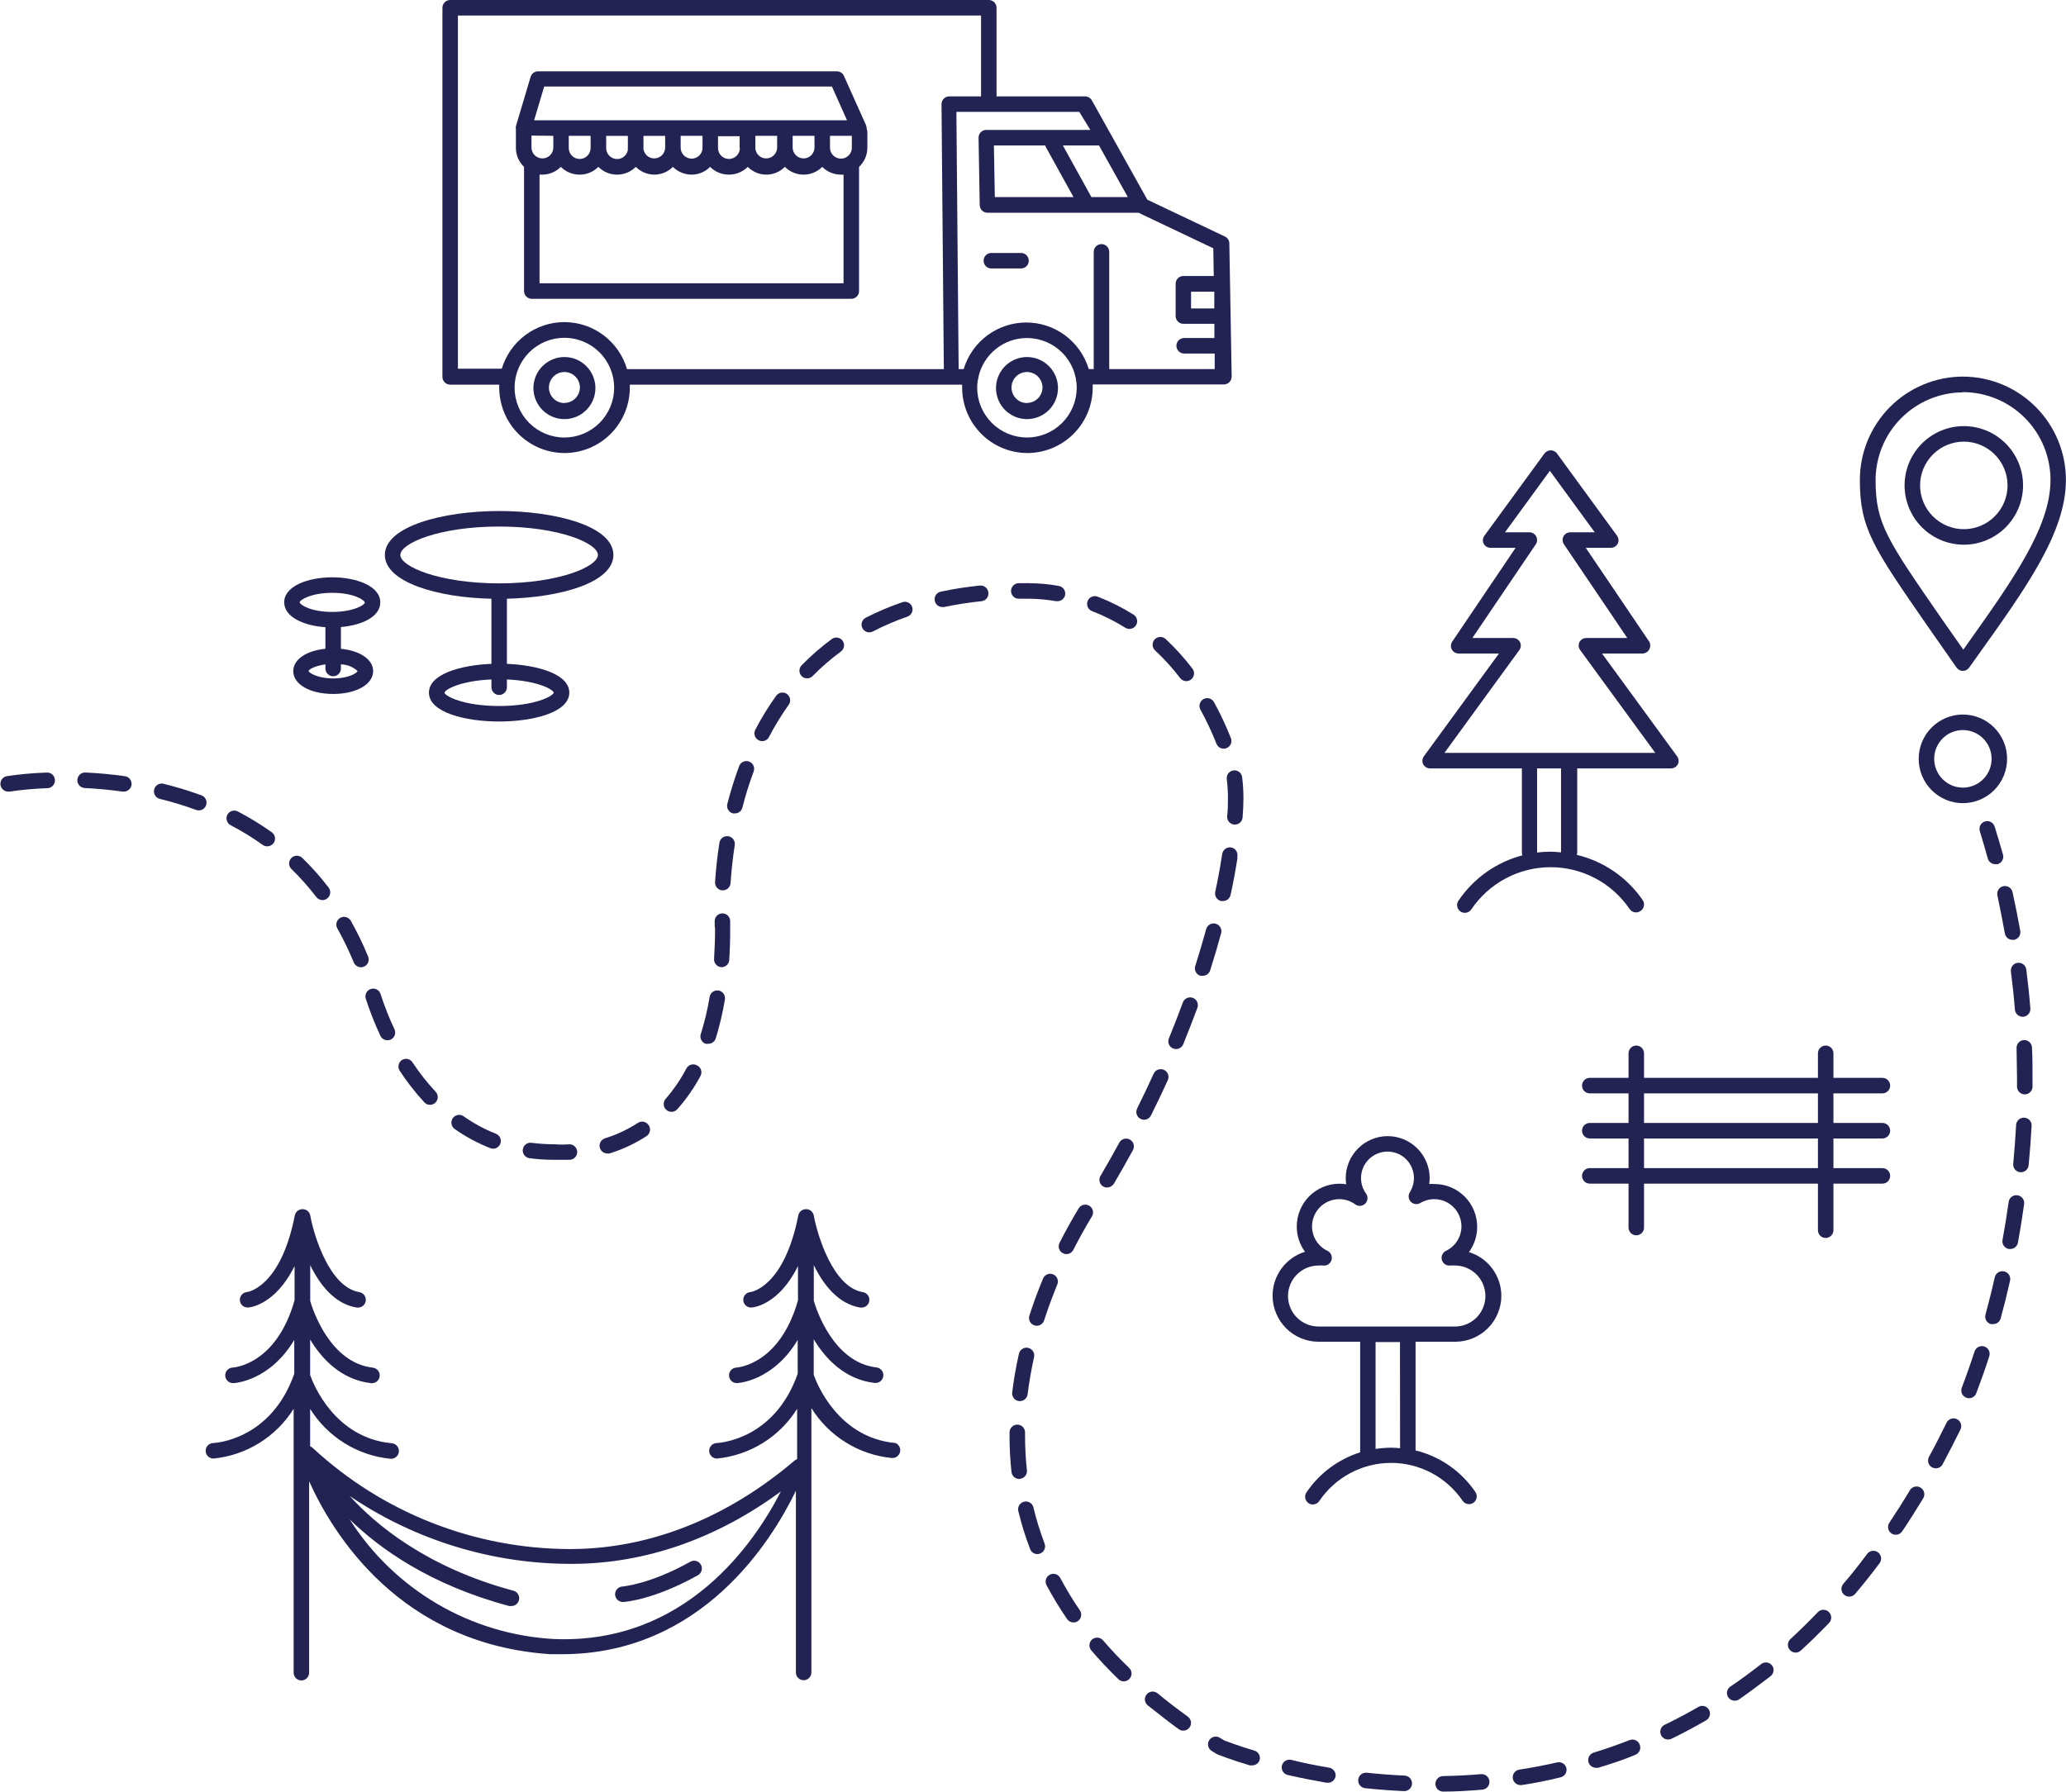 <svg width="362" height="314" viewBox="0 0 362 314" fill="none" xmlns="http://www.w3.org/2000/svg">
<path d="M257.388 219.445C258.327 218.158 258.832 216.605 258.828 215.011C258.828 213.023 258.039 211.116 256.636 209.71C255.233 208.305 253.33 207.515 251.346 207.515C251.038 207.495 250.73 207.495 250.422 207.515C250.477 207.173 250.504 206.828 250.504 206.481C250.5 204.531 249.725 202.661 248.348 201.282C246.971 199.902 245.105 199.126 243.157 199.122C241.208 199.122 239.338 199.897 237.958 201.277C236.578 202.657 235.801 204.528 235.798 206.481C235.797 206.841 235.825 207.2 235.879 207.556C235.489 207.49 235.094 207.459 234.698 207.461C232.714 207.461 230.81 208.251 229.407 209.656C228.004 211.062 227.216 212.968 227.216 214.956C227.212 216.55 227.716 218.104 228.655 219.391C227.011 219.897 225.573 220.918 224.552 222.304C223.53 223.69 222.979 225.367 222.979 227.09C222.983 229.228 223.832 231.278 225.342 232.79C226.851 234.302 228.897 235.153 231.032 235.157H238.323V254.541C234.487 255.752 231.171 258.226 228.913 261.56C228.813 261.708 228.743 261.875 228.707 262.05C228.672 262.226 228.671 262.406 228.705 262.582C228.739 262.757 228.807 262.925 228.906 263.074C229.005 263.223 229.132 263.351 229.28 263.451C229.499 263.605 229.76 263.685 230.027 263.682C230.249 263.683 230.468 263.628 230.665 263.524C230.861 263.419 231.029 263.268 231.154 263.084C232.546 261.022 234.421 259.334 236.616 258.167C238.81 257.001 241.257 256.391 243.741 256.391C246.212 256.391 248.646 256.996 250.83 258.153C253.014 259.31 254.883 260.984 256.275 263.029C256.478 263.327 256.791 263.531 257.145 263.598C257.499 263.664 257.865 263.587 258.162 263.383C258.459 263.179 258.663 262.865 258.73 262.511C258.796 262.156 258.719 261.79 258.515 261.492C256.04 257.848 252.306 255.251 248.032 254.201V235.157H255.012C257.146 235.153 259.192 234.302 260.702 232.79C262.211 231.278 263.061 229.228 263.064 227.09C263.053 225.376 262.497 223.711 261.476 222.336C260.455 220.962 259.023 219.949 257.388 219.445ZM245.317 253.82C244.794 253.761 244.268 253.729 243.741 253.725C242.832 253.735 241.925 253.808 241.026 253.943V235.211H245.303L245.317 253.82ZM255.012 232.49H246.865C246.797 232.483 246.729 232.483 246.661 232.49C246.598 232.484 246.534 232.484 246.471 232.49H239.871C239.804 232.483 239.735 232.483 239.668 232.49C239.605 232.484 239.541 232.484 239.478 232.49H231.018C229.604 232.487 228.248 231.922 227.248 230.921C226.248 229.919 225.685 228.561 225.681 227.144C225.685 225.728 226.248 224.37 227.248 223.368C228.248 222.366 229.604 221.802 231.018 221.798C231.28 221.778 231.543 221.778 231.806 221.798C232.127 221.845 232.455 221.774 232.729 221.6C233.003 221.425 233.205 221.158 233.299 220.846C233.394 220.538 233.377 220.206 233.25 219.909C233.123 219.613 232.895 219.371 232.607 219.227C231.795 218.845 231.108 218.239 230.627 217.48C230.146 216.722 229.891 215.841 229.891 214.942C229.891 213.676 230.393 212.462 231.287 211.566C232.181 210.671 233.393 210.168 234.657 210.168C235.663 210.165 236.643 210.484 237.454 211.079C237.716 211.272 238.038 211.364 238.362 211.339C238.686 211.314 238.99 211.174 239.22 210.943C239.446 210.714 239.584 210.412 239.609 210.091C239.634 209.769 239.544 209.45 239.355 209.188C238.785 208.396 238.476 207.445 238.473 206.468C238.476 205.236 238.967 204.056 239.838 203.187C240.708 202.317 241.887 201.829 243.117 201.829C244.345 201.829 245.523 202.318 246.391 203.188C247.259 204.058 247.747 205.238 247.747 206.468C247.743 207.348 247.494 208.211 247.027 208.957C246.865 209.215 246.795 209.521 246.827 209.824C246.859 210.128 246.992 210.412 247.204 210.63C247.416 210.846 247.695 210.985 247.995 211.025C248.295 211.064 248.6 211.002 248.861 210.848C249.599 210.403 250.444 210.168 251.305 210.168C252.569 210.168 253.781 210.671 254.675 211.566C255.569 212.462 256.071 213.676 256.071 214.942C256.07 215.841 255.813 216.721 255.333 217.479C254.852 218.238 254.166 218.844 253.355 219.227C253.065 219.369 252.834 219.61 252.704 219.906C252.575 220.203 252.555 220.536 252.649 220.846C252.743 221.158 252.946 221.425 253.22 221.6C253.494 221.774 253.821 221.845 254.143 221.798C254.405 221.778 254.668 221.778 254.93 221.798C256.346 221.798 257.703 222.362 258.704 223.364C259.705 224.367 260.267 225.727 260.267 227.144C260.267 228.548 259.716 229.896 258.733 230.896C257.75 231.896 256.413 232.469 255.012 232.49Z" fill="#232353"/>
<path d="M156.904 252.909C146.978 251.997 143.189 242.693 142.578 240.965V234.721C144.629 238.122 148.01 241.768 153.251 242.38H153.414C153.75 242.382 154.075 242.259 154.325 242.036C154.576 241.812 154.735 241.503 154.772 241.169C154.793 240.991 154.779 240.811 154.73 240.639C154.681 240.467 154.599 240.306 154.488 240.166C154.377 240.025 154.239 239.908 154.083 239.822C153.927 239.735 153.755 239.68 153.577 239.659C146 238.789 142.999 229.402 142.592 227.974V221.73C144.276 225.186 146.883 228.532 150.739 229.171H150.957C151.282 229.175 151.598 229.062 151.847 228.853C152.097 228.643 152.262 228.35 152.314 228.029C152.344 227.852 152.337 227.671 152.296 227.496C152.255 227.322 152.18 227.157 152.076 227.012C151.971 226.866 151.839 226.743 151.686 226.649C151.534 226.555 151.364 226.492 151.187 226.464C145.973 225.607 143.217 216.493 142.592 213.052C142.537 212.732 142.37 212.443 142.121 212.236C141.872 212.029 141.558 211.918 141.234 211.923C140.915 211.917 140.603 212.024 140.355 212.226C140.106 212.427 139.937 212.71 139.876 213.024C137.391 225.607 131.634 226.437 131.484 226.451C131.129 226.478 130.799 226.645 130.565 226.915C130.331 227.185 130.213 227.536 130.235 227.893C130.26 228.251 130.425 228.585 130.694 228.822C130.964 229.06 131.316 229.18 131.675 229.158C131.933 229.158 136.427 228.763 139.822 221.894V227.893C136.658 239.088 129.353 239.659 129.027 239.686C128.678 239.704 128.35 239.855 128.11 240.108C127.87 240.361 127.736 240.697 127.737 241.047C127.737 241.407 127.88 241.754 128.134 242.009C128.389 242.264 128.734 242.407 129.095 242.407C129.407 242.407 135.49 242.013 139.768 234.844V240.775C135.694 252.337 126.039 252.881 125.618 252.909C125.258 252.909 124.913 253.052 124.658 253.307C124.404 253.562 124.26 253.908 124.26 254.269C124.26 254.63 124.404 254.976 124.658 255.231C124.913 255.486 125.258 255.629 125.618 255.629C128.471 255.349 131.221 254.418 133.657 252.906C136.094 251.394 138.151 249.343 139.673 246.91V255.738C139.505 255.781 139.351 255.866 139.224 255.983C127.316 266.117 113.723 271.49 99.913 271.49C83.203 271.476 67.109 265.163 54.832 253.806C54.692 253.666 54.526 253.555 54.343 253.48V246.923C55.864 249.362 57.923 251.419 60.362 252.935C62.8 254.451 65.554 255.387 68.41 255.67H68.533C68.873 255.671 69.201 255.545 69.452 255.316C69.704 255.087 69.86 254.771 69.891 254.432C69.907 254.253 69.889 254.073 69.835 253.902C69.782 253.73 69.696 253.571 69.581 253.433C69.466 253.295 69.325 253.181 69.166 253.098C69.007 253.016 68.834 252.965 68.655 252.949C58.729 252.038 54.954 242.734 54.343 241.006V234.762C56.38 238.163 59.774 241.808 65.016 242.421H65.165C65.501 242.423 65.825 242.3 66.076 242.077C66.327 241.853 66.486 241.544 66.523 241.21C66.544 241.032 66.529 240.852 66.481 240.68C66.432 240.508 66.349 240.347 66.238 240.206C66.127 240.066 65.99 239.949 65.834 239.862C65.677 239.775 65.506 239.72 65.328 239.7C57.765 238.829 54.764 229.443 54.356 228.015V221.73C56.04 225.186 58.634 228.532 62.504 229.171H62.721C63.046 229.175 63.362 229.062 63.612 228.853C63.861 228.643 64.027 228.35 64.079 228.029C64.138 227.673 64.054 227.309 63.845 227.016C63.636 226.723 63.32 226.524 62.965 226.464C57.737 225.607 54.981 216.493 54.37 213.052C54.315 212.732 54.148 212.443 53.899 212.236C53.65 212.029 53.336 211.918 53.012 211.923C52.692 211.917 52.381 212.024 52.133 212.226C51.884 212.427 51.715 212.71 51.654 213.024C49.183 225.607 43.425 226.437 43.276 226.451C42.92 226.478 42.59 226.645 42.356 226.915C42.123 227.185 42.004 227.536 42.027 227.893C42.051 228.251 42.216 228.585 42.486 228.822C42.756 229.06 43.108 229.18 43.466 229.158C43.71 229.158 48.219 228.763 51.613 221.894V227.893C48.436 239.088 41.13 239.659 40.75 239.686C40.402 239.704 40.074 239.855 39.834 240.108C39.593 240.361 39.46 240.697 39.46 241.047C39.46 241.231 39.497 241.414 39.57 241.584C39.642 241.753 39.748 241.906 39.882 242.034C40.015 242.161 40.173 242.259 40.346 242.324C40.518 242.388 40.702 242.416 40.886 242.407C41.198 242.407 47.268 242.013 51.559 234.844V240.775C47.485 252.337 37.817 252.881 37.396 252.909C37.036 252.909 36.691 253.052 36.436 253.307C36.181 253.562 36.038 253.908 36.038 254.269C36.038 254.63 36.181 254.976 36.436 255.231C36.691 255.486 37.036 255.629 37.396 255.629C40.248 255.349 42.999 254.418 45.435 252.906C47.871 251.394 49.929 249.343 51.45 246.91V293.16C51.45 293.521 51.593 293.867 51.848 294.122C52.103 294.377 52.448 294.52 52.808 294.52C53.168 294.52 53.514 294.377 53.769 294.122C54.023 293.867 54.166 293.521 54.166 293.16V259.615C58.24 268.688 70.026 288.181 96.478 289.923H98.433C122.97 289.923 135.259 269.98 139.455 261.274V293.119C139.455 293.48 139.598 293.826 139.853 294.081C140.108 294.336 140.453 294.48 140.813 294.48C141.173 294.48 141.519 294.336 141.773 294.081C142.028 293.826 142.171 293.48 142.171 293.119V246.787C143.693 249.228 145.755 251.285 148.196 252.802C150.637 254.318 153.394 255.253 156.252 255.534H156.375C156.715 255.535 157.043 255.409 157.294 255.18C157.545 254.951 157.702 254.635 157.732 254.296C157.761 254.006 157.695 253.716 157.546 253.466C157.397 253.216 157.172 253.021 156.904 252.909ZM97.008 287.256C89.817 286.854 82.826 284.743 76.612 281.098C70.397 277.453 65.138 272.378 61.268 266.294C66.469 271.368 75.308 277.762 89.213 281.475C89.33 281.495 89.45 281.495 89.566 281.475C89.873 281.486 90.174 281.392 90.421 281.209C90.667 281.026 90.845 280.765 90.924 280.469C90.972 280.296 90.985 280.116 90.963 279.939C90.94 279.761 90.884 279.59 90.795 279.435C90.707 279.279 90.589 279.143 90.448 279.033C90.307 278.923 90.146 278.842 89.974 278.795C74.738 274.714 65.79 267.178 61.282 262.2C72.761 269.969 86.304 274.11 100.158 274.089C112.949 274.089 125.537 269.708 136.821 261.397C132.218 270.389 120.133 288.236 97.008 287.256Z" fill="#232353"/>
<path d="M250.436 134.67H266.663V149.43C266.666 149.593 266.698 149.754 266.758 149.906C262.18 151.109 258.194 153.937 255.541 157.864C255.441 158.012 255.371 158.179 255.336 158.354C255.3 158.529 255.299 158.71 255.333 158.885C255.367 159.061 255.436 159.228 255.534 159.377C255.633 159.527 255.76 159.655 255.908 159.754C256.133 159.906 256.398 159.986 256.669 159.986C256.891 159.986 257.11 159.932 257.307 159.827C257.503 159.723 257.671 159.572 257.796 159.387C259.33 157.11 261.399 155.244 263.821 153.954C266.243 152.664 268.944 151.988 271.687 151.987C274.417 151.985 277.107 152.652 279.521 153.93C281.935 155.208 284 157.058 285.537 159.319C285.741 159.617 286.054 159.821 286.408 159.888C286.762 159.954 287.128 159.877 287.425 159.673C287.577 159.578 287.708 159.455 287.812 159.309C287.916 159.164 287.991 158.999 288.031 158.825C288.071 158.65 288.077 158.47 288.048 158.293C288.018 158.116 287.954 157.947 287.859 157.796C285.121 153.789 280.992 150.947 276.276 149.824C276.324 149.703 276.352 149.574 276.358 149.443V134.67H292.788C293.038 134.671 293.282 134.603 293.496 134.473C293.709 134.344 293.882 134.158 293.997 133.936C294.098 133.718 294.14 133.478 294.119 133.239C294.097 133 294.013 132.771 293.875 132.576L280.703 114.538H287.778C288.023 114.537 288.264 114.47 288.475 114.343C288.685 114.216 288.857 114.034 288.973 113.817C289.092 113.61 289.155 113.376 289.155 113.137C289.155 112.898 289.092 112.663 288.973 112.457L277.852 96.01H282.251C282.501 96.011 282.745 95.943 282.958 95.813C283.172 95.684 283.345 95.498 283.46 95.276C283.563 95.06 283.607 94.82 283.588 94.581C283.569 94.342 283.487 94.113 283.351 93.916L272.814 79.483C272.687 79.309 272.522 79.169 272.331 79.072C272.14 78.975 271.928 78.924 271.714 78.925C271.5 78.924 271.288 78.975 271.097 79.072C270.906 79.169 270.74 79.309 270.614 79.483L260.077 93.916C259.939 94.112 259.854 94.34 259.833 94.579C259.811 94.818 259.853 95.059 259.955 95.276C260.07 95.5 260.246 95.687 260.462 95.817C260.678 95.947 260.925 96.013 261.177 96.01H265.563L254.455 112.457C254.323 112.656 254.246 112.887 254.232 113.126C254.218 113.365 254.267 113.603 254.374 113.817C254.489 114.034 254.661 114.216 254.872 114.343C255.082 114.47 255.323 114.537 255.569 114.538H262.643L249.472 132.576C249.336 132.773 249.254 133.002 249.235 133.241C249.216 133.48 249.26 133.72 249.363 133.936C249.466 134.138 249.619 134.312 249.806 134.44C249.993 134.568 250.21 134.648 250.436 134.67ZM273.52 149.389C272.893 149.314 272.263 149.273 271.632 149.267C270.861 149.269 270.09 149.318 269.324 149.416V134.67H273.52V149.389ZM266.228 113.912C266.364 113.715 266.446 113.485 266.465 113.247C266.484 113.008 266.44 112.768 266.337 112.552C266.222 112.33 266.049 112.144 265.835 112.015C265.622 111.885 265.378 111.817 265.128 111.817H257.986L269.107 95.385C269.236 95.184 269.311 94.953 269.323 94.714C269.335 94.475 269.284 94.237 269.175 94.024C269.061 93.805 268.89 93.62 268.679 93.491C268.469 93.361 268.227 93.292 267.98 93.29H263.702L271.565 82.516L279.427 93.29H275.136C274.889 93.292 274.647 93.361 274.436 93.491C274.226 93.62 274.055 93.805 273.941 94.024C273.834 94.238 273.785 94.477 273.799 94.716C273.814 94.954 273.891 95.185 274.022 95.385L285.13 111.817H277.947C277.697 111.817 277.453 111.885 277.239 112.015C277.026 112.144 276.853 112.33 276.738 112.552C276.637 112.769 276.595 113.01 276.616 113.248C276.638 113.487 276.722 113.716 276.86 113.912L290.032 131.95H253.097L266.228 113.912Z" fill="#232353"/>
<path d="M78.88 67.417H87.475C87.475 67.594 87.475 67.757 87.475 67.934C87.479 70.974 88.686 73.889 90.832 76.038C92.978 78.188 95.888 79.398 98.922 79.401C101.955 79.394 104.861 78.183 107.004 76.034C109.147 73.884 110.352 70.972 110.356 67.934C110.356 67.757 110.356 67.594 110.356 67.417H168.582C168.582 67.594 168.582 67.757 168.582 67.934C168.586 70.974 169.793 73.889 171.939 76.038C174.085 78.188 176.994 79.398 180.029 79.401C183.062 79.394 185.968 78.183 188.111 76.034C190.254 73.884 191.459 70.972 191.463 67.934C191.463 67.743 191.463 67.567 191.463 67.376H214.452C214.631 67.375 214.809 67.339 214.975 67.269C215.14 67.199 215.29 67.097 215.416 66.968C215.543 66.839 215.644 66.686 215.711 66.518C215.779 66.35 215.812 66.17 215.81 65.989L215.402 42.659C215.398 42.404 215.321 42.155 215.182 41.941C215.043 41.727 214.846 41.556 214.615 41.449L201.036 35.001L191.313 17.589C191.195 17.379 191.024 17.204 190.816 17.082C190.609 16.96 190.372 16.895 190.132 16.895H174.611V1.36C174.611 1 174.468 0.653 174.213 0.398C173.959 0.143 173.613 0 173.253 0H78.88C78.52 0 78.174 0.143 77.92 0.398C77.665 0.653 77.522 1 77.522 1.36V66.057C77.522 66.417 77.665 66.763 77.92 67.018C78.174 67.274 78.52 67.417 78.88 67.417ZM98.895 76.681C96.579 76.681 94.359 75.759 92.721 74.119C91.084 72.478 90.164 70.254 90.164 67.934C90.168 65.616 91.089 63.395 92.726 61.758C94.363 60.12 96.582 59.201 98.895 59.201C101.206 59.204 103.421 60.126 105.056 61.763C106.69 63.4 107.609 65.619 107.613 67.934C107.613 70.251 106.695 72.474 105.06 74.114C103.426 75.754 101.208 76.677 98.895 76.681ZM179.948 76.681C177.633 76.677 175.414 75.754 173.778 74.115C172.141 72.475 171.22 70.252 171.216 67.934C171.221 67.478 171.262 67.023 171.339 66.573C171.41 66.406 171.447 66.225 171.447 66.043C171.884 64.112 172.964 62.387 174.508 61.151C176.053 59.915 177.971 59.242 179.948 59.242C182.259 59.245 184.474 60.166 186.108 61.803C187.742 63.44 188.662 65.659 188.665 67.975C188.655 70.285 187.732 72.497 186.098 74.128C184.465 75.76 182.254 76.677 179.948 76.681ZM212.768 54.059H208.694V51.12H212.768V54.059ZM183.166 25.492C183.158 25.537 183.158 25.583 183.166 25.628L188.095 34.538H174.312L174.149 25.492H183.166ZM191.232 34.538L186.235 25.492H192.562L197.614 34.538H191.232ZM191.042 22.772H172.819C172.637 22.77 172.456 22.806 172.289 22.876C172.121 22.946 171.968 23.049 171.841 23.18C171.716 23.309 171.618 23.463 171.553 23.631C171.487 23.799 171.456 23.979 171.461 24.159L171.664 35.926C171.664 36.287 171.808 36.633 172.062 36.888C172.317 37.143 172.662 37.286 173.022 37.286H199.488L212.591 43.516L212.673 48.373H207.35C206.99 48.373 206.644 48.516 206.39 48.771C206.135 49.026 205.992 49.372 205.992 49.733V55.392C205.992 55.752 206.135 56.099 206.39 56.354C206.644 56.609 206.99 56.752 207.35 56.752H212.781V59.242H207.486C207.126 59.242 206.78 59.385 206.525 59.64C206.271 59.895 206.128 60.241 206.128 60.602C206.128 60.963 206.271 61.309 206.525 61.564C206.78 61.819 207.126 61.962 207.486 61.962H212.836V64.683H194.355V44.142C194.355 43.781 194.212 43.435 193.957 43.18C193.702 42.925 193.357 42.782 192.997 42.782C192.637 42.782 192.291 42.925 192.037 43.18C191.782 43.435 191.639 43.781 191.639 44.142V64.683H190.77C190.062 62.326 188.615 60.26 186.644 58.79C184.673 57.32 182.283 56.524 179.825 56.521C177.364 56.521 174.968 57.314 172.992 58.784C171.016 60.254 169.565 62.322 168.854 64.683H167.971L167.577 19.602H189.113L191.042 22.772ZM80.238 2.721H171.895V16.895H166.328C166.149 16.894 165.972 16.928 165.807 16.996C165.641 17.064 165.491 17.163 165.364 17.29C165.238 17.417 165.138 17.567 165.071 17.733C165.003 17.899 164.969 18.076 164.97 18.255L165.377 64.696H110.043H109.867C109.17 62.321 107.725 60.235 105.748 58.749C103.77 57.263 101.367 56.458 98.895 56.453C96.434 56.453 94.038 57.246 92.062 58.716C90.086 60.186 88.635 62.254 87.923 64.615H80.238V2.721Z" fill="#232353"/>
<path d="M173.701 47.053H178.902C179.262 47.053 179.608 46.91 179.862 46.655C180.117 46.4 180.26 46.054 180.26 45.693C180.26 45.332 180.117 44.986 179.862 44.731C179.608 44.476 179.262 44.333 178.902 44.333H173.701C173.341 44.333 172.996 44.476 172.741 44.731C172.487 44.986 172.344 45.332 172.344 45.693C172.344 46.054 172.487 46.4 172.741 46.655C172.996 46.91 173.341 47.053 173.701 47.053Z" fill="#232353"/>
<path d="M98.895 62.574C97.455 62.574 96.073 63.148 95.055 64.168C94.036 65.188 93.464 66.572 93.464 68.016C93.464 69.459 94.036 70.843 95.055 71.863C96.073 72.883 97.455 73.457 98.895 73.457C100.336 73.457 101.717 72.883 102.736 71.863C103.754 70.843 104.327 69.459 104.327 68.016C104.327 66.572 103.754 65.188 102.736 64.168C101.717 63.148 100.336 62.574 98.895 62.574ZM98.895 70.641C98.175 70.641 97.484 70.354 96.975 69.844C96.466 69.334 96.179 68.642 96.179 67.92C96.179 67.199 96.466 66.507 96.975 65.996C97.484 65.486 98.175 65.2 98.895 65.2C99.615 65.2 100.306 65.486 100.816 65.996C101.325 66.507 101.611 67.199 101.611 67.92C101.604 68.637 101.315 69.322 100.806 69.826C100.297 70.331 99.611 70.614 98.895 70.614V70.641Z" fill="#232353"/>
<path d="M179.948 62.574C178.507 62.574 177.126 63.148 176.107 64.168C175.088 65.188 174.516 66.572 174.516 68.016C174.516 69.459 175.088 70.843 176.107 71.863C177.126 72.883 178.507 73.457 179.948 73.457C181.388 73.457 182.77 72.883 183.788 71.863C184.807 70.843 185.379 69.459 185.379 68.016C185.379 66.572 184.807 65.188 183.788 64.168C182.77 63.148 181.388 62.574 179.948 62.574ZM179.948 70.641C179.227 70.641 178.537 70.354 178.027 69.844C177.518 69.334 177.232 68.642 177.232 67.92C177.232 67.199 177.518 66.507 178.027 65.996C178.537 65.486 179.227 65.2 179.948 65.2C180.668 65.2 181.359 65.486 181.868 65.996C182.377 66.507 182.663 67.199 182.663 67.92C182.656 68.637 182.367 69.322 181.858 69.826C181.35 70.331 180.663 70.614 179.948 70.614V70.641Z" fill="#232353"/>
<path d="M91.82 29.247V51.012C91.82 51.372 91.963 51.718 92.218 51.974C92.473 52.229 92.818 52.372 93.178 52.372H149.164C149.524 52.372 149.87 52.229 150.124 51.974C150.379 51.718 150.522 51.372 150.522 51.012V29.247C150.981 28.816 151.347 28.296 151.597 27.718C151.847 27.14 151.975 26.517 151.975 25.887V23.125C151.974 22.933 151.932 22.743 151.853 22.568C151.87 22.353 151.832 22.138 151.744 21.942L147.874 13.304C147.766 13.063 147.59 12.859 147.369 12.716C147.147 12.574 146.888 12.499 146.625 12.501H94.333C94.031 12.488 93.734 12.576 93.488 12.751C93.243 12.926 93.062 13.178 92.975 13.467L90.395 22.119C90.361 22.28 90.361 22.447 90.395 22.608C90.387 22.653 90.387 22.699 90.395 22.744V25.846C90.385 26.481 90.507 27.11 90.752 27.696C90.998 28.281 91.361 28.809 91.82 29.247ZM147.806 49.651H94.536V30.607C94.699 30.607 94.849 30.607 95.025 30.607C96.244 30.602 97.411 30.113 98.27 29.247C98.703 29.681 99.217 30.026 99.784 30.259C100.35 30.493 100.958 30.611 101.57 30.607C102.178 30.608 102.781 30.488 103.342 30.255C103.904 30.021 104.414 29.679 104.843 29.247C105.271 29.679 105.781 30.021 106.343 30.255C106.905 30.488 107.507 30.608 108.115 30.607C108.725 30.608 109.33 30.489 109.894 30.256C110.458 30.022 110.97 29.679 111.401 29.247C112.26 30.106 113.42 30.594 114.633 30.607C115.241 30.609 115.844 30.489 116.406 30.256C116.967 30.023 117.477 29.679 117.906 29.247C118.337 29.679 118.85 30.021 119.413 30.254C119.977 30.488 120.582 30.608 121.192 30.607C121.793 30.606 122.389 30.485 122.944 30.251C123.498 30.018 124.001 29.676 124.423 29.247C124.856 29.681 125.37 30.026 125.937 30.259C126.503 30.493 127.11 30.611 127.723 30.607C128.335 30.609 128.942 30.489 129.508 30.256C130.074 30.023 130.589 29.68 131.023 29.247C131.878 30.111 133.04 30.6 134.255 30.607C134.863 30.608 135.465 30.488 136.027 30.255C136.588 30.021 137.098 29.679 137.527 29.247C137.955 29.679 138.465 30.023 139.027 30.256C139.589 30.489 140.191 30.609 140.8 30.607C141.408 30.608 142.01 30.488 142.572 30.255C143.133 30.021 143.643 29.679 144.072 29.247C144.501 29.679 145.011 30.021 145.572 30.255C146.134 30.488 146.736 30.608 147.345 30.607C147.508 30.607 147.657 30.607 147.806 30.607V49.651ZM103.485 23.805V25.941C103.485 26.193 103.435 26.442 103.339 26.675C103.243 26.908 103.102 27.119 102.924 27.297C102.746 27.476 102.535 27.617 102.303 27.713C102.071 27.81 101.822 27.859 101.57 27.859C101.062 27.859 100.575 27.657 100.216 27.297C99.857 26.938 99.656 26.45 99.656 25.941V23.805H103.485ZM149.259 25.887C149.259 26.139 149.21 26.388 149.113 26.621C149.017 26.854 148.876 27.065 148.698 27.243C148.521 27.421 148.31 27.562 148.077 27.659C147.845 27.755 147.596 27.805 147.345 27.805C146.837 27.805 146.35 27.603 145.991 27.243C145.632 26.883 145.43 26.395 145.43 25.887V23.805H149.259V25.887ZM138.885 23.805H142.714V25.846C142.714 26.355 142.512 26.843 142.153 27.202C141.794 27.562 141.307 27.764 140.8 27.764C140.292 27.764 139.805 27.562 139.446 27.202C139.087 26.843 138.885 26.355 138.885 25.846V23.805ZM132.353 25.941V23.805H136.169V25.846C136.169 26.355 135.967 26.843 135.608 27.202C135.249 27.562 134.762 27.764 134.255 27.764C133.772 27.768 133.306 27.588 132.953 27.259C132.599 26.93 132.385 26.478 132.353 25.996V25.941ZM129.638 26.036C129.613 26.528 129.401 26.992 129.044 27.331C128.688 27.671 128.215 27.86 127.723 27.859C127.218 27.859 126.733 27.659 126.374 27.302C126.015 26.945 125.812 26.461 125.808 25.955V23.874H129.597V25.846C129.598 25.916 129.612 25.985 129.638 26.05V26.036ZM123.093 25.955C123.079 26.45 122.872 26.921 122.517 27.266C122.162 27.612 121.687 27.805 121.192 27.805C120.683 27.805 120.194 27.603 119.833 27.244C119.472 26.884 119.267 26.397 119.263 25.887V23.805H123.093V25.941V25.955ZM112.746 25.955V23.819H116.548V25.846C116.548 26.355 116.346 26.843 115.987 27.202C115.628 27.562 115.141 27.764 114.633 27.764C114.152 27.762 113.69 27.579 113.338 27.251C112.986 26.924 112.769 26.476 112.732 25.996C112.732 25.996 112.691 25.995 112.691 25.955H112.746ZM110.03 26.05C110.012 26.542 109.804 27.008 109.449 27.348C109.094 27.689 108.62 27.877 108.129 27.873C107.621 27.873 107.134 27.671 106.775 27.311C106.416 26.951 106.214 26.463 106.214 25.955V23.819H110.016V25.846C110.016 25.846 109.975 25.996 109.975 26.05H110.03ZM95.351 15.168H145.769L148.417 21.085H93.586L95.351 15.168ZM96.953 23.805V25.846C96.953 26.355 96.751 26.843 96.392 27.202C96.033 27.562 95.546 27.764 95.039 27.764C94.531 27.764 94.044 27.562 93.685 27.202C93.326 26.843 93.124 26.355 93.124 25.846V23.765L96.953 23.805Z" fill="#232353"/>
<path d="M86.104 104.934V116.347C80.604 116.579 75.159 118.17 75.159 121.394C75.159 124.876 81.541 126.454 87.462 126.454C93.382 126.454 99.751 124.876 99.751 121.394C99.751 118.17 94.319 116.579 88.82 116.347V104.934C98.325 104.703 107.477 102.078 107.477 97.262C107.477 92.215 97.401 89.563 87.462 89.563C77.522 89.563 67.433 92.283 67.433 97.262C67.433 102.023 76.612 104.744 86.104 104.934ZM97.035 121.394C96.845 122.047 93.654 123.734 87.462 123.734C81.27 123.734 78.038 122.033 77.875 121.408C78.024 120.795 80.767 119.313 86.104 119.082V120.442C86.104 120.803 86.247 121.149 86.501 121.404C86.756 121.659 87.102 121.802 87.462 121.802C87.822 121.802 88.167 121.659 88.422 121.404C88.677 121.149 88.82 120.803 88.82 120.442V119.082C94.102 119.313 96.858 120.782 97.035 121.394ZM87.462 92.283C98.026 92.283 104.761 95.235 104.761 97.262C104.761 99.289 97.972 102.241 87.462 102.241C76.952 102.241 70.149 99.289 70.149 97.262C70.149 95.235 76.897 92.283 87.462 92.283Z" fill="#232353"/>
<path d="M57.018 109.927V113.708C53.678 114.035 51.383 115.572 51.383 117.626C51.383 119.938 54.316 121.625 58.376 121.625C62.436 121.625 65.382 119.938 65.382 117.626C65.382 115.572 63.074 114.035 59.734 113.708V109.899C63.373 109.586 66.632 108.117 66.632 105.573C66.632 102.69 62.395 101.18 58.213 101.18C54.031 101.18 49.794 102.69 49.794 105.573C49.821 108.185 53.284 109.668 57.018 109.927ZM62.653 117.626C62.49 117.993 61.024 118.905 58.376 118.905C55.728 118.905 54.194 117.952 54.085 117.653C53.976 117.354 55.198 116.687 57.018 116.442V117.163C57.018 117.524 57.161 117.87 57.416 118.125C57.67 118.38 58.016 118.524 58.376 118.524C58.736 118.524 59.081 118.38 59.336 118.125C59.591 117.87 59.734 117.524 59.734 117.163V116.442C60.828 116.46 61.877 116.881 62.68 117.626H62.653ZM58.213 103.9C61.988 103.9 63.834 105.165 63.916 105.573C63.998 105.982 61.988 107.247 58.213 107.247C54.438 107.247 52.578 105.982 52.51 105.587C52.442 105.193 54.452 103.9 58.24 103.9H58.213Z" fill="#232353"/>
<path d="M186.628 104.268C186.66 104.092 186.656 103.911 186.618 103.736C186.579 103.562 186.507 103.397 186.405 103.25C186.303 103.104 186.173 102.979 186.022 102.882C185.872 102.786 185.704 102.721 185.529 102.69C183.825 102.385 182.099 102.225 180.369 102.213C180.097 102.196 179.825 102.196 179.554 102.213H178.508C178.148 102.213 177.803 102.357 177.548 102.612C177.293 102.867 177.15 103.213 177.15 103.574C177.15 103.935 177.293 104.28 177.548 104.536C177.803 104.791 178.148 104.934 178.508 104.934H180.341C181.917 104.947 183.489 105.093 185.04 105.369H185.271C185.59 105.375 185.902 105.268 186.15 105.066C186.398 104.865 186.568 104.582 186.628 104.268Z" fill="#232353"/>
<path d="M348.299 150.464C348.381 150.758 348.56 151.016 348.806 151.196C349.052 151.376 349.352 151.468 349.657 151.457C349.774 151.475 349.893 151.475 350.01 151.457C350.182 151.409 350.343 151.329 350.484 151.219C350.625 151.109 350.743 150.973 350.831 150.818C350.92 150.662 350.977 150.491 350.999 150.313C351.021 150.136 351.008 149.956 350.96 149.784C350.499 148.151 350.01 146.492 349.494 144.859C349.44 144.688 349.353 144.53 349.237 144.393C349.122 144.256 348.981 144.143 348.822 144.061C348.663 143.979 348.489 143.929 348.311 143.914C348.133 143.899 347.953 143.92 347.783 143.975C347.442 144.084 347.157 144.324 346.992 144.643C346.827 144.962 346.794 145.333 346.9 145.675C347.376 147.226 347.851 148.858 348.299 150.464Z" fill="#232353"/>
<path d="M351.286 163.591C351.341 163.91 351.508 164.199 351.757 164.406C352.006 164.613 352.321 164.724 352.644 164.72H352.889C353.241 164.657 353.554 164.457 353.76 164.164C353.965 163.871 354.048 163.509 353.988 163.155C353.581 160.897 353.133 158.639 352.631 156.354C352.592 156.178 352.519 156.012 352.416 155.865C352.313 155.718 352.182 155.593 352.031 155.497C351.879 155.401 351.71 155.335 351.534 155.305C351.357 155.275 351.176 155.28 351.001 155.32C350.827 155.36 350.663 155.434 350.518 155.538C350.372 155.642 350.249 155.773 350.154 155.925C350.06 156.076 349.996 156.245 349.966 156.422C349.937 156.598 349.942 156.778 349.983 156.952C350.444 159.156 350.893 161.387 351.286 163.591Z" fill="#232353"/>
<path d="M145.756 111.994C143.875 113.378 142.109 114.911 140.474 116.579C140.346 116.705 140.245 116.855 140.176 117.021C140.108 117.187 140.072 117.365 140.072 117.544C140.072 117.724 140.108 117.902 140.176 118.068C140.245 118.233 140.346 118.384 140.474 118.51C140.729 118.757 141.07 118.893 141.424 118.891C141.604 118.89 141.782 118.854 141.947 118.784C142.113 118.714 142.263 118.612 142.388 118.483C143.925 116.921 145.582 115.484 147.345 114.184C147.488 114.078 147.61 113.945 147.702 113.791C147.794 113.638 147.855 113.468 147.881 113.291C147.908 113.115 147.899 112.934 147.856 112.761C147.813 112.587 147.736 112.424 147.63 112.28C147.416 111.997 147.101 111.809 146.751 111.755C146.401 111.702 146.044 111.788 145.756 111.994Z" fill="#232353"/>
<path d="M135.993 121.952C134.634 123.842 133.413 125.829 132.34 127.896C132.173 128.216 132.139 128.588 132.246 128.933C132.353 129.277 132.592 129.565 132.91 129.733C133.102 129.837 133.317 129.893 133.535 129.896C133.784 129.896 134.029 129.828 134.242 129.699C134.455 129.569 134.629 129.383 134.743 129.161C135.762 127.206 136.914 125.325 138.192 123.53C138.297 123.384 138.373 123.22 138.414 123.045C138.455 122.87 138.461 122.689 138.432 122.512C138.403 122.335 138.339 122.166 138.244 122.014C138.15 121.861 138.026 121.729 137.88 121.625C137.586 121.419 137.223 121.337 136.869 121.398C136.516 121.459 136.2 121.658 135.993 121.952Z" fill="#232353"/>
<path d="M186.248 219.649C186.438 219.746 186.647 219.797 186.859 219.799C187.11 219.798 187.356 219.728 187.569 219.595C187.782 219.463 187.955 219.275 188.068 219.05C189.086 217.051 190.173 215.078 191.327 213.187C191.512 212.879 191.567 212.509 191.48 212.16C191.394 211.811 191.173 211.51 190.865 211.324C190.559 211.138 190.191 211.08 189.843 211.164C189.494 211.248 189.193 211.467 189.005 211.773C187.824 213.732 186.696 215.759 185.651 217.813C185.569 217.972 185.52 218.147 185.505 218.326C185.491 218.505 185.512 218.685 185.568 218.855C185.623 219.026 185.712 219.184 185.829 219.32C185.946 219.457 186.088 219.568 186.248 219.649Z" fill="#232353"/>
<path d="M354.396 178.2H354.518C354.876 178.169 355.207 177.997 355.439 177.722C355.671 177.446 355.784 177.09 355.754 176.731C355.577 174.459 355.333 172.161 355.047 169.93C355.026 169.752 354.969 169.58 354.881 169.424C354.792 169.268 354.674 169.131 354.533 169.021C354.391 168.911 354.23 168.83 354.057 168.783C353.884 168.736 353.704 168.723 353.527 168.746C353.349 168.768 353.177 168.825 353.022 168.913C352.866 169.002 352.73 169.12 352.62 169.262C352.51 169.403 352.429 169.565 352.382 169.738C352.335 169.911 352.322 170.092 352.345 170.27C352.63 172.487 352.875 174.745 353.051 176.976C353.085 177.31 353.241 177.621 353.489 177.847C353.737 178.073 354.06 178.199 354.396 178.2Z" fill="#232353"/>
<path d="M180.165 236.231C179.991 236.191 179.811 236.185 179.635 236.215C179.459 236.244 179.29 236.308 179.139 236.403C178.988 236.498 178.857 236.621 178.753 236.767C178.649 236.913 178.576 237.077 178.536 237.252C178.027 239.497 177.633 241.767 177.354 244.053C177.312 244.41 177.413 244.769 177.634 245.052C177.855 245.335 178.179 245.519 178.536 245.563H178.698C179.032 245.565 179.355 245.445 179.605 245.224C179.856 245.003 180.016 244.698 180.056 244.366C180.328 242.203 180.708 239.999 181.197 237.796C181.258 237.452 181.185 237.098 180.993 236.807C180.801 236.516 180.504 236.31 180.165 236.231Z" fill="#232353"/>
<path d="M214.153 149.702L214.085 150.083C213.786 152.055 213.392 154.164 212.931 156.313C212.858 156.663 212.925 157.027 213.118 157.327C213.311 157.628 213.615 157.84 213.963 157.918H214.261C214.577 157.925 214.886 157.822 215.133 157.626C215.381 157.429 215.553 157.153 215.619 156.844C216.108 154.626 216.502 152.477 216.814 150.45V150.069C216.869 149.714 216.781 149.352 216.57 149.061C216.359 148.77 216.042 148.575 215.687 148.518C215.509 148.494 215.327 148.505 215.153 148.551C214.979 148.597 214.815 148.678 214.672 148.788C214.53 148.898 214.41 149.036 214.321 149.193C214.232 149.35 214.175 149.523 214.153 149.702Z" fill="#232353"/>
<path d="M212.714 123.054C212.539 122.741 212.249 122.511 211.906 122.411C211.563 122.312 211.194 122.352 210.88 122.523C210.723 122.608 210.584 122.724 210.472 122.864C210.359 123.003 210.276 123.163 210.225 123.335C210.175 123.507 210.159 123.687 210.178 123.865C210.197 124.043 210.251 124.216 210.337 124.373C211.398 126.307 212.337 128.306 213.148 130.358C213.249 130.611 213.423 130.829 213.648 130.981C213.873 131.134 214.139 131.216 214.411 131.215C214.583 131.216 214.753 131.184 214.913 131.12C215.245 130.987 215.511 130.728 215.654 130.399C215.796 130.071 215.803 129.699 215.674 129.365C214.821 127.201 213.832 125.093 212.714 123.054Z" fill="#232353"/>
<path d="M214.954 136.562C215.094 137.667 215.162 138.78 215.158 139.894C215.158 140.887 215.158 141.908 215.022 143.05C214.992 143.409 215.105 143.765 215.337 144.041C215.568 144.316 215.899 144.488 216.258 144.519H216.366C216.706 144.521 217.034 144.394 217.286 144.165C217.537 143.936 217.694 143.621 217.724 143.281C217.819 142.057 217.873 140.955 217.873 139.894C217.875 138.657 217.798 137.421 217.643 136.194C217.619 136.016 217.561 135.845 217.471 135.689C217.381 135.534 217.261 135.398 217.119 135.289C216.976 135.18 216.813 135.101 216.64 135.055C216.466 135.01 216.286 134.999 216.108 135.024C215.752 135.075 215.43 135.265 215.213 135.554C214.997 135.842 214.904 136.204 214.954 136.562Z" fill="#232353"/>
<path d="M181.658 232.354C181.945 232.354 182.224 232.263 182.455 232.095C182.687 231.926 182.86 231.688 182.948 231.416C183.627 229.321 184.401 227.212 185.257 225.131C185.397 224.799 185.4 224.425 185.265 224.091C185.13 223.757 184.868 223.49 184.537 223.349C184.372 223.28 184.195 223.244 184.017 223.243C183.838 223.243 183.661 223.278 183.495 223.346C183.33 223.414 183.18 223.515 183.054 223.641C182.927 223.768 182.827 223.918 182.758 224.083C181.862 226.233 181.061 228.423 180.368 230.572C180.257 230.915 180.286 231.288 180.449 231.609C180.612 231.931 180.896 232.174 181.238 232.286C181.374 232.329 181.516 232.352 181.658 232.354Z" fill="#232353"/>
<path d="M202.312 112.076C202.07 112.341 201.942 112.692 201.958 113.052C201.973 113.411 202.13 113.75 202.394 113.994C203.991 115.488 205.463 117.113 206.793 118.85C206.92 119.015 207.082 119.148 207.268 119.24C207.454 119.332 207.659 119.38 207.866 119.381C208.166 119.38 208.457 119.279 208.694 119.095C208.978 118.875 209.163 118.55 209.209 118.193C209.255 117.836 209.158 117.476 208.939 117.191C207.523 115.327 205.951 113.589 204.24 111.994C204.109 111.872 203.954 111.777 203.786 111.715C203.618 111.653 203.439 111.624 203.259 111.632C203.08 111.64 202.904 111.683 202.741 111.759C202.579 111.835 202.433 111.943 202.312 112.076Z" fill="#232353"/>
<path d="M123.649 182.934C123.784 182.955 123.922 182.955 124.057 182.934C124.356 182.948 124.652 182.862 124.898 182.69C125.143 182.518 125.325 182.269 125.415 181.982C126.099 179.753 126.634 177.481 127.017 175.181C127.048 175.005 127.045 174.824 127.006 174.65C126.968 174.475 126.896 174.31 126.793 174.163C126.691 174.017 126.561 173.892 126.411 173.796C126.261 173.699 126.093 173.634 125.917 173.603C125.74 173.571 125.559 173.576 125.384 173.615C125.209 173.654 125.044 173.728 124.897 173.832C124.751 173.935 124.626 174.067 124.531 174.219C124.436 174.371 124.371 174.541 124.342 174.718C123.983 176.891 123.475 179.036 122.821 181.139C122.752 181.311 122.719 181.495 122.724 181.68C122.729 181.865 122.771 182.047 122.849 182.216C122.926 182.384 123.037 182.534 123.175 182.658C123.313 182.781 123.474 182.875 123.649 182.934Z" fill="#232353"/>
<path d="M219.747 306.804C216.801 305.92 214.94 305.199 214.506 305.035L213.732 304.559C213.427 304.372 213.061 304.312 212.712 304.394C212.364 304.475 212.062 304.691 211.872 304.995C211.777 305.146 211.713 305.315 211.683 305.492C211.654 305.668 211.66 305.849 211.7 306.024C211.74 306.198 211.815 306.363 211.919 306.508C212.023 306.654 212.154 306.777 212.306 306.872L213.189 307.416L213.379 307.511C213.46 307.511 215.456 308.355 218.973 309.402C219.104 309.421 219.237 309.421 219.367 309.402C219.668 309.415 219.965 309.327 220.211 309.152C220.457 308.977 220.638 308.725 220.725 308.436C220.808 308.09 220.752 307.725 220.569 307.42C220.386 307.115 220.091 306.894 219.747 306.804Z" fill="#232353"/>
<path d="M232.824 309.796C230.624 309.429 228.411 308.994 226.238 308.436C226.063 308.396 225.882 308.391 225.705 308.421C225.529 308.452 225.36 308.517 225.208 308.613C225.057 308.709 224.926 308.834 224.823 308.981C224.72 309.128 224.647 309.295 224.609 309.47C224.532 309.822 224.597 310.19 224.791 310.493C224.984 310.797 225.29 311.011 225.641 311.089C227.854 311.606 230.122 312.041 232.43 312.449H232.661C232.986 312.453 233.302 312.34 233.552 312.131C233.801 311.921 233.967 311.628 234.019 311.306C234.04 311.129 234.025 310.949 233.976 310.776C233.927 310.604 233.845 310.443 233.734 310.303C233.623 310.163 233.486 310.046 233.329 309.959C233.173 309.872 233.001 309.817 232.824 309.796Z" fill="#232353"/>
<path d="M212.021 170.134C212.727 167.93 213.379 165.713 213.963 163.564C214.01 163.39 214.022 163.209 213.999 163.031C213.976 162.853 213.918 162.681 213.829 162.526C213.739 162.37 213.62 162.234 213.477 162.125C213.335 162.016 213.172 161.936 212.999 161.89C212.653 161.799 212.285 161.847 211.975 162.025C211.665 162.204 211.437 162.497 211.342 162.843C210.758 164.965 210.12 167.141 209.427 169.318C209.321 169.66 209.354 170.031 209.519 170.35C209.684 170.668 209.969 170.909 210.31 171.018C210.45 171.038 210.591 171.038 210.731 171.018C211.011 171.022 211.285 170.939 211.516 170.781C211.747 170.622 211.923 170.396 212.021 170.134Z" fill="#232353"/>
<path d="M246.158 311.198C243.959 311.102 241.705 310.926 239.478 310.694C239.3 310.676 239.121 310.692 238.95 310.743C238.778 310.793 238.619 310.877 238.48 310.99C238.342 311.102 238.226 311.241 238.141 311.398C238.056 311.555 238.003 311.727 237.984 311.905C237.965 312.083 237.981 312.263 238.032 312.434C238.083 312.605 238.166 312.765 238.279 312.904C238.391 313.043 238.529 313.158 238.686 313.244C238.843 313.329 239.015 313.383 239.192 313.401C241.474 313.646 243.782 313.809 245.982 313.918H246.05C246.41 313.918 246.755 313.775 247.01 313.52C247.265 313.265 247.408 312.919 247.408 312.558C247.409 312.215 247.281 311.885 247.049 311.633C246.817 311.38 246.499 311.225 246.158 311.198Z" fill="#232353"/>
<path d="M285.551 304.968C283.487 305.77 281.368 306.518 279.237 307.171C278.893 307.278 278.605 307.517 278.437 307.836C278.269 308.155 278.234 308.527 278.34 308.872C278.427 309.147 278.598 309.388 278.83 309.559C279.062 309.73 279.342 309.823 279.63 309.824C279.765 309.844 279.903 309.844 280.038 309.824C282.224 309.157 284.41 308.464 286.542 307.552C286.876 307.421 287.145 307.164 287.29 306.835C287.435 306.506 287.445 306.133 287.316 305.798C287.257 305.625 287.164 305.466 287.042 305.331C286.921 305.195 286.773 305.086 286.609 305.008C286.444 304.931 286.266 304.887 286.084 304.88C285.902 304.873 285.721 304.903 285.551 304.968Z" fill="#232353"/>
<path d="M272.773 308.899C270.628 309.388 268.414 309.81 266.201 310.15C265.847 310.207 265.529 310.402 265.318 310.693C265.107 310.983 265.019 311.346 265.074 311.701C265.123 312.025 265.287 312.321 265.537 312.533C265.786 312.746 266.104 312.861 266.432 312.857H266.649C268.917 312.504 271.184 312.068 273.438 311.497C273.612 311.457 273.777 311.383 273.922 311.279C274.067 311.175 274.191 311.044 274.285 310.892C274.38 310.741 274.444 310.572 274.473 310.396C274.503 310.219 274.497 310.039 274.457 309.865C274.411 309.689 274.331 309.525 274.221 309.381C274.112 309.237 273.974 309.117 273.817 309.027C273.661 308.937 273.488 308.88 273.308 308.858C273.129 308.836 272.947 308.849 272.773 308.899Z" fill="#232353"/>
<path d="M259.561 310.939C257.347 311.13 255.093 311.239 252.866 311.279C252.506 311.279 252.161 311.423 251.906 311.678C251.652 311.933 251.509 312.279 251.509 312.64C251.509 313 251.652 313.346 251.906 313.602C252.161 313.857 252.506 314 252.866 314C255.148 314 257.47 313.85 259.724 313.66C259.902 313.646 260.076 313.597 260.236 313.516C260.395 313.435 260.537 313.322 260.654 313.186C260.77 313.049 260.858 312.891 260.912 312.72C260.967 312.549 260.988 312.37 260.973 312.191C260.945 311.84 260.782 311.513 260.519 311.279C260.256 311.046 259.912 310.924 259.561 310.939Z" fill="#232353"/>
<path d="M198.619 107.723C196.624 106.472 194.514 105.415 192.318 104.567C192.151 104.503 191.974 104.474 191.795 104.479C191.617 104.484 191.442 104.525 191.279 104.598C191.116 104.671 190.97 104.776 190.847 104.906C190.725 105.036 190.63 105.189 190.566 105.356C190.503 105.523 190.473 105.701 190.478 105.879C190.484 106.058 190.524 106.234 190.597 106.397C190.67 106.56 190.775 106.707 190.905 106.829C191.034 106.952 191.187 107.047 191.354 107.111C193.385 107.891 195.335 108.866 197.179 110.022C197.395 110.156 197.645 110.227 197.899 110.226C198.13 110.226 198.357 110.168 198.559 110.056C198.761 109.944 198.931 109.783 199.053 109.587C199.24 109.281 199.3 108.914 199.218 108.565C199.137 108.216 198.921 107.913 198.619 107.723Z" fill="#232353"/>
<path d="M353.486 209.487C353.308 209.463 353.128 209.473 352.954 209.519C352.781 209.564 352.618 209.643 352.476 209.752C352.333 209.861 352.213 209.997 352.123 210.152C352.033 210.308 351.975 210.479 351.952 210.657C351.639 212.875 351.286 215.119 350.879 217.309C350.845 217.485 350.847 217.666 350.884 217.841C350.92 218.017 350.991 218.183 351.092 218.331C351.193 218.479 351.322 218.605 351.472 218.703C351.622 218.801 351.789 218.868 351.965 218.901H352.223C352.545 218.906 352.858 218.797 353.106 218.592C353.355 218.388 353.523 218.102 353.581 217.785C353.988 215.554 354.355 213.283 354.667 210.984C354.706 210.629 354.603 210.273 354.382 209.993C354.161 209.714 353.84 209.532 353.486 209.487Z" fill="#232353"/>
<path d="M201.674 195.49C202.692 193.449 203.67 191.409 204.621 189.314C204.695 189.151 204.737 188.974 204.744 188.795C204.75 188.615 204.721 188.436 204.658 188.268C204.594 188.1 204.499 187.946 204.376 187.815C204.253 187.684 204.105 187.578 203.942 187.505C203.779 187.43 203.602 187.388 203.423 187.382C203.244 187.375 203.065 187.405 202.897 187.468C202.729 187.531 202.575 187.627 202.445 187.75C202.314 187.873 202.209 188.021 202.136 188.185C201.212 190.226 200.248 192.266 199.243 194.279C199.083 194.602 199.058 194.976 199.172 195.317C199.287 195.659 199.532 195.941 199.854 196.102C200.039 196.197 200.244 196.248 200.452 196.252C200.706 196.252 200.956 196.181 201.172 196.046C201.388 195.912 201.562 195.719 201.674 195.49Z" fill="#232353"/>
<path d="M197.967 199.721C197.81 199.634 197.638 199.58 197.46 199.561C197.282 199.542 197.102 199.558 196.931 199.608C196.759 199.659 196.599 199.743 196.46 199.856C196.321 199.968 196.205 200.107 196.12 200.265C195.075 202.196 193.975 204.142 192.875 206.005C192.677 206.292 192.596 206.643 192.649 206.987C192.702 207.331 192.885 207.642 193.16 207.855C193.391 208.029 193.672 208.124 193.961 208.127C194.179 208.125 194.393 208.073 194.588 207.977C194.783 207.88 194.954 207.741 195.088 207.57C195.128 207.522 195.164 207.472 195.197 207.42C196.324 205.502 197.437 203.53 198.51 201.571C198.596 201.414 198.65 201.241 198.67 201.063C198.689 200.885 198.673 200.705 198.622 200.533C198.572 200.361 198.488 200.201 198.375 200.061C198.263 199.922 198.124 199.806 197.967 199.721Z" fill="#232353"/>
<path d="M202.828 296.779C202.69 296.665 202.531 296.579 202.36 296.527C202.189 296.475 202.009 296.458 201.831 296.475C201.653 296.493 201.481 296.546 201.323 296.631C201.166 296.715 201.026 296.83 200.913 296.969C200.8 297.107 200.715 297.267 200.663 297.438C200.611 297.609 200.593 297.789 200.611 297.968C200.629 298.146 200.681 298.319 200.766 298.477C200.85 298.634 200.965 298.774 201.104 298.887C202.828 300.247 204.675 301.717 206.535 303.063C206.764 303.23 207.04 303.32 207.323 303.322C207.54 303.323 207.755 303.272 207.949 303.172C208.143 303.073 208.31 302.928 208.436 302.75C208.54 302.604 208.615 302.439 208.655 302.264C208.695 302.088 208.7 301.907 208.669 301.73C208.639 301.553 208.574 301.384 208.478 301.232C208.382 301.08 208.257 300.949 208.11 300.846C206.282 299.531 204.521 298.175 202.828 296.779Z" fill="#232353"/>
<path d="M342.881 248.719C342.558 248.564 342.188 248.542 341.849 248.659C341.511 248.777 341.233 249.023 341.075 249.345C340.07 251.385 339.038 253.425 337.993 255.33C337.907 255.487 337.852 255.66 337.833 255.838C337.814 256.016 337.83 256.196 337.88 256.368C337.931 256.54 338.015 256.7 338.127 256.839C338.24 256.979 338.378 257.095 338.536 257.18C338.736 257.288 338.96 257.344 339.187 257.343C339.432 257.344 339.672 257.278 339.882 257.154C340.092 257.029 340.265 256.85 340.382 256.636C341.442 254.663 342.501 252.555 343.506 250.542C343.584 250.381 343.631 250.206 343.642 250.027C343.653 249.849 343.629 249.67 343.571 249.5C343.513 249.331 343.422 249.175 343.304 249.041C343.185 248.906 343.042 248.797 342.881 248.719Z" fill="#232353"/>
<path d="M347.688 235.986C347.346 235.875 346.973 235.904 346.653 236.067C346.332 236.23 346.089 236.514 345.977 236.857C345.257 239.088 344.497 241.224 343.736 243.21C343.673 243.377 343.643 243.554 343.649 243.733C343.654 243.912 343.694 244.087 343.767 244.25C343.84 244.413 343.945 244.56 344.075 244.683C344.205 244.805 344.357 244.901 344.524 244.964C344.679 245.029 344.845 245.061 345.013 245.06C345.286 245.059 345.553 244.975 345.779 244.82C346.004 244.664 346.177 244.445 346.276 244.189C347.05 242.148 347.824 239.972 348.557 237.7C348.668 237.357 348.639 236.984 348.476 236.663C348.313 236.342 348.03 236.098 347.688 235.986Z" fill="#232353"/>
<path d="M297.582 299.159C295.667 300.275 293.671 301.336 291.675 302.288C291.514 302.366 291.37 302.475 291.252 302.61C291.134 302.744 291.043 302.9 290.985 303.069C290.927 303.239 290.903 303.418 290.914 303.596C290.925 303.775 290.971 303.95 291.05 304.111C291.162 304.34 291.336 304.532 291.552 304.667C291.768 304.802 292.018 304.873 292.272 304.872C292.473 304.871 292.672 304.829 292.856 304.75C294.92 303.757 296.93 302.669 298.94 301.512C299.25 301.333 299.477 301.038 299.571 300.691C299.666 300.345 299.619 299.975 299.442 299.662C299.353 299.507 299.235 299.37 299.093 299.26C298.951 299.15 298.789 299.07 298.616 299.023C298.443 298.976 298.263 298.964 298.085 298.987C297.908 299.011 297.737 299.069 297.582 299.159Z" fill="#232353"/>
<path d="M336.512 260.717C336.204 260.532 335.836 260.476 335.487 260.563C335.138 260.65 334.838 260.871 334.652 261.179C333.498 263.111 332.276 265.029 331.054 266.865C330.954 267.014 330.884 267.18 330.848 267.355C330.812 267.531 330.811 267.711 330.845 267.887C330.88 268.063 330.948 268.23 331.047 268.379C331.145 268.528 331.272 268.656 331.42 268.756C331.645 268.907 331.91 268.988 332.181 268.987C332.404 268.986 332.624 268.93 332.821 268.823C333.018 268.716 333.185 268.562 333.308 268.375C334.557 266.512 335.793 264.553 336.988 262.58C337.171 262.27 337.224 261.899 337.135 261.55C337.046 261.201 336.822 260.901 336.512 260.717Z" fill="#232353"/>
<path d="M351.15 222.832C350.977 222.792 350.796 222.786 350.62 222.816C350.444 222.845 350.276 222.909 350.125 223.004C349.973 223.099 349.842 223.222 349.738 223.368C349.635 223.513 349.561 223.678 349.521 223.852C349.032 226.042 348.475 228.246 347.892 230.395C347.844 230.568 347.831 230.748 347.853 230.925C347.875 231.103 347.932 231.274 348.021 231.429C348.109 231.585 348.227 231.721 348.368 231.831C348.509 231.941 348.67 232.021 348.842 232.069H349.195C349.5 232.08 349.8 231.988 350.046 231.808C350.292 231.628 350.471 231.37 350.553 231.076C351.15 228.885 351.707 226.641 352.21 224.41C352.274 224.061 352.199 223.7 352.001 223.405C351.803 223.11 351.498 222.904 351.15 222.832Z" fill="#232353"/>
<path d="M122.102 186.702C121.785 186.534 121.414 186.498 121.07 186.602C120.727 186.707 120.438 186.943 120.268 187.26C119.269 189.175 118.047 190.964 116.629 192.592C116.51 192.728 116.42 192.885 116.362 193.056C116.305 193.227 116.281 193.407 116.294 193.587C116.307 193.766 116.355 193.942 116.436 194.103C116.517 194.264 116.629 194.407 116.765 194.524C117.013 194.743 117.331 194.864 117.661 194.864C117.854 194.864 118.045 194.823 118.22 194.743C118.396 194.663 118.552 194.547 118.68 194.402C120.263 192.62 121.631 190.656 122.753 188.552C122.836 188.389 122.884 188.21 122.896 188.027C122.907 187.844 122.882 187.661 122.821 187.488C122.76 187.315 122.665 187.157 122.541 187.022C122.418 186.887 122.268 186.778 122.102 186.702Z" fill="#232353"/>
<path d="M318.493 282.577C316.945 284.195 315.329 285.774 313.714 287.27C313.448 287.512 313.288 287.85 313.27 288.209C313.253 288.569 313.378 288.921 313.618 289.188C313.745 289.329 313.9 289.441 314.073 289.519C314.247 289.596 314.434 289.636 314.623 289.637C314.966 289.636 315.296 289.504 315.547 289.27C317.217 287.746 318.86 286.127 320.462 284.468C320.59 284.341 320.691 284.191 320.759 284.025C320.828 283.859 320.864 283.681 320.864 283.502C320.864 283.322 320.828 283.144 320.759 282.979C320.691 282.813 320.59 282.662 320.462 282.536C320.333 282.405 320.178 282.301 320.007 282.232C319.836 282.163 319.653 282.129 319.469 282.133C319.285 282.137 319.103 282.178 318.936 282.254C318.768 282.331 318.617 282.44 318.493 282.577Z" fill="#232353"/>
<path d="M354.681 195.885C354.497 195.875 354.313 195.904 354.14 195.968C353.968 196.032 353.81 196.131 353.677 196.258C353.543 196.385 353.437 196.538 353.365 196.708C353.292 196.878 353.255 197.06 353.255 197.245C353.133 199.476 352.97 201.734 352.753 203.965C352.719 204.324 352.828 204.681 353.057 204.959C353.287 205.238 353.617 205.413 353.975 205.448H354.097C354.435 205.449 354.761 205.325 355.012 205.098C355.263 204.872 355.421 204.56 355.455 204.223C355.672 201.951 355.849 199.639 355.971 197.422C355.996 197.234 355.981 197.044 355.928 196.863C355.875 196.681 355.785 196.513 355.664 196.368C355.543 196.224 355.393 196.106 355.223 196.023C355.054 195.939 354.869 195.892 354.681 195.885Z" fill="#232353"/>
<path d="M308.621 291.623C306.87 292.983 305.064 294.344 303.19 295.595C303.041 295.695 302.914 295.823 302.816 295.972C302.717 296.121 302.649 296.289 302.615 296.464C302.581 296.64 302.582 296.821 302.617 296.996C302.653 297.171 302.723 297.338 302.823 297.486C302.949 297.668 303.118 297.817 303.314 297.918C303.511 298.02 303.729 298.073 303.95 298.071C304.221 298.072 304.486 297.991 304.711 297.84C306.584 296.561 308.458 295.119 310.251 293.759C310.53 293.534 310.71 293.208 310.751 292.851C310.792 292.495 310.69 292.136 310.468 291.854C310.247 291.587 309.934 291.415 309.59 291.372C309.247 291.329 308.901 291.419 308.621 291.623Z" fill="#232353"/>
<path d="M327.156 272.347C325.799 274.157 324.441 275.911 322.974 277.598C322.859 277.735 322.772 277.893 322.718 278.063C322.664 278.234 322.644 278.413 322.659 278.591C322.674 278.769 322.724 278.943 322.806 279.101C322.888 279.26 323.001 279.401 323.137 279.516C323.388 279.717 323.699 279.827 324.02 279.829C324.216 279.829 324.41 279.786 324.588 279.704C324.766 279.622 324.924 279.502 325.052 279.353C326.505 277.639 327.944 275.83 329.329 273.98C329.547 273.693 329.642 273.331 329.593 272.974C329.545 272.617 329.357 272.294 329.071 272.075C328.928 271.966 328.765 271.886 328.591 271.841C328.416 271.795 328.235 271.785 328.057 271.81C327.879 271.835 327.707 271.896 327.553 271.988C327.398 272.08 327.264 272.202 327.156 272.347Z" fill="#232353"/>
<path d="M208.993 174.881C208.654 174.759 208.281 174.776 207.955 174.929C207.629 175.082 207.377 175.359 207.255 175.698C206.494 177.779 205.666 179.901 204.811 181.982C204.742 182.148 204.707 182.326 204.707 182.506C204.708 182.686 204.744 182.864 204.813 183.029C204.883 183.195 204.984 183.345 205.112 183.471C205.24 183.597 205.391 183.697 205.557 183.764C205.722 183.829 205.897 183.862 206.073 183.859C206.341 183.858 206.603 183.777 206.825 183.627C207.048 183.477 207.221 183.265 207.323 183.016C208.192 180.894 209.02 178.745 209.808 176.623C209.93 176.283 209.913 175.91 209.76 175.583C209.607 175.257 209.331 175.004 208.993 174.881Z" fill="#232353"/>
<path d="M70.434 185.777C70.284 185.875 70.154 186.002 70.053 186.15C69.951 186.298 69.88 186.465 69.844 186.641C69.807 186.816 69.806 186.998 69.839 187.174C69.873 187.351 69.941 187.518 70.04 187.668C71.321 189.632 72.766 191.484 74.358 193.205C74.485 193.341 74.638 193.451 74.809 193.526C74.979 193.6 75.163 193.639 75.349 193.64C75.692 193.639 76.022 193.507 76.273 193.273C76.535 193.027 76.689 192.687 76.702 192.328C76.715 191.968 76.585 191.618 76.341 191.355C74.836 189.748 73.474 188.014 72.267 186.172C72.071 185.883 71.771 185.68 71.429 185.607C71.088 185.533 70.731 185.594 70.434 185.777Z" fill="#232353"/>
<path d="M193.268 287.487C193.153 287.352 193.011 287.24 192.852 287.159C192.693 287.078 192.52 287.029 192.342 287.015C192.164 287.001 191.985 287.023 191.816 287.078C191.646 287.133 191.489 287.222 191.354 287.338C191.082 287.574 190.915 287.909 190.89 288.269C190.864 288.628 190.982 288.983 191.218 289.256C192.671 290.97 194.273 292.657 195.957 294.289C196.21 294.54 196.551 294.682 196.908 294.684C197.088 294.681 197.267 294.642 197.432 294.57C197.598 294.498 197.747 294.393 197.872 294.262C198.125 294.007 198.267 293.662 198.267 293.303C198.267 292.943 198.125 292.599 197.872 292.344C196.215 290.766 194.681 289.133 193.268 287.487Z" fill="#232353"/>
<path d="M64.5 167.644C63.622 165.497 62.611 163.407 61.472 161.387C61.384 161.23 61.266 161.092 61.125 160.981C60.984 160.87 60.822 160.788 60.649 160.74C60.476 160.692 60.295 160.678 60.117 160.701C59.939 160.723 59.767 160.781 59.611 160.87C59.301 161.05 59.074 161.345 58.98 161.691C58.885 162.038 58.932 162.408 59.109 162.72C60.185 164.648 61.146 166.637 61.988 168.678C62.09 168.927 62.263 169.139 62.485 169.289C62.707 169.439 62.969 169.52 63.237 169.522C63.413 169.524 63.589 169.492 63.753 169.426C63.919 169.359 64.071 169.26 64.198 169.134C64.326 169.007 64.428 168.857 64.497 168.691C64.567 168.526 64.603 168.348 64.603 168.168C64.603 167.988 64.568 167.81 64.5 167.644Z" fill="#232353"/>
<path d="M64.975 173.33C64.805 173.385 64.646 173.472 64.51 173.587C64.373 173.703 64.26 173.844 64.178 174.004C64.096 174.163 64.046 174.337 64.032 174.515C64.017 174.694 64.038 174.874 64.093 175.044C64.812 177.263 65.669 179.435 66.659 181.547C66.769 181.778 66.942 181.974 67.158 182.111C67.374 182.248 67.625 182.321 67.881 182.322C68.082 182.322 68.281 182.28 68.465 182.2C68.791 182.046 69.043 181.769 69.165 181.43C69.287 181.091 69.27 180.717 69.117 180.39C68.172 178.387 67.36 176.324 66.686 174.215C66.632 174.044 66.545 173.885 66.43 173.748C66.314 173.611 66.173 173.498 66.014 173.416C65.855 173.334 65.681 173.284 65.503 173.269C65.325 173.255 65.145 173.275 64.975 173.33Z" fill="#232353"/>
<path d="M97.252 200.55H97.089C95.768 200.548 94.448 200.461 93.138 200.292C92.96 200.267 92.779 200.278 92.606 200.323C92.433 200.369 92.27 200.448 92.127 200.557C91.985 200.665 91.865 200.801 91.775 200.957C91.685 201.112 91.627 201.284 91.603 201.462C91.557 201.819 91.654 202.18 91.873 202.465C92.092 202.751 92.415 202.938 92.771 202.985C94.18 203.177 95.6 203.273 97.021 203.271C97.239 203.271 97.863 203.271 98.759 203.271H99.778C100.138 203.271 100.483 203.128 100.738 202.873C100.993 202.617 101.136 202.272 101.136 201.911C101.136 201.55 100.993 201.204 100.738 200.949C100.483 200.694 100.138 200.55 99.778 200.55C98.937 200.62 98.093 200.62 97.252 200.55Z" fill="#232353"/>
<path d="M128.742 148.124C128.771 147.946 128.764 147.764 128.722 147.589C128.68 147.413 128.604 147.248 128.498 147.103C128.392 146.957 128.258 146.834 128.104 146.741C127.95 146.648 127.779 146.586 127.601 146.56C127.424 146.533 127.244 146.541 127.071 146.583C126.897 146.626 126.734 146.703 126.59 146.809C126.447 146.915 126.325 147.049 126.233 147.202C126.141 147.355 126.079 147.525 126.053 147.702C125.7 149.974 125.442 152.286 125.293 154.585C125.28 154.765 125.303 154.946 125.36 155.117C125.417 155.287 125.508 155.445 125.627 155.581C125.746 155.716 125.89 155.827 126.052 155.906C126.214 155.985 126.389 156.031 126.569 156.041H126.65C126.995 156.042 127.326 155.912 127.579 155.677C127.831 155.442 127.984 155.12 128.008 154.776C128.158 152.545 128.402 150.3 128.742 148.124Z" fill="#232353"/>
<path d="M51.057 150.368C50.929 150.495 50.828 150.645 50.76 150.811C50.691 150.977 50.655 151.155 50.655 151.334C50.655 151.514 50.691 151.691 50.76 151.857C50.828 152.023 50.929 152.173 51.057 152.3C52.633 153.831 54.095 155.477 55.429 157.224C55.556 157.389 55.718 157.522 55.904 157.614C56.09 157.706 56.294 157.754 56.502 157.755C56.802 157.754 57.093 157.653 57.33 157.469C57.616 157.251 57.804 156.927 57.852 156.57C57.901 156.213 57.806 155.852 57.588 155.565C56.171 153.711 54.618 151.965 52.944 150.341C52.687 150.1 52.347 149.967 51.995 149.973C51.643 149.978 51.306 150.12 51.057 150.368Z" fill="#232353"/>
<path d="M127.764 168.379C127.886 166.556 127.954 164.652 127.94 162.598C127.94 162.598 127.94 162.176 127.94 161.441C127.94 161.081 127.797 160.735 127.543 160.479C127.288 160.224 126.943 160.081 126.582 160.081C126.222 160.081 125.877 160.224 125.622 160.479C125.368 160.735 125.225 161.081 125.225 161.441C125.225 162.176 125.225 162.611 125.292 162.625C125.292 164.502 125.225 166.352 125.116 168.066C125.094 168.425 125.214 168.778 125.45 169.048C125.687 169.318 126.021 169.483 126.379 169.508H126.474C126.786 169.497 127.084 169.378 127.319 169.173C127.554 168.967 127.711 168.687 127.764 168.379Z" fill="#232353"/>
<path d="M130.072 141.581C130.615 139.423 131.277 137.298 132.055 135.215C132.179 134.879 132.165 134.508 132.018 134.182C131.87 133.856 131.601 133.602 131.267 133.473C131.101 133.41 130.923 133.38 130.745 133.385C130.566 133.391 130.391 133.431 130.228 133.504C130.066 133.578 129.919 133.682 129.797 133.812C129.674 133.942 129.579 134.095 129.516 134.262C128.708 136.437 128.014 138.653 127.438 140.901C127.393 141.075 127.384 141.256 127.409 141.434C127.435 141.612 127.496 141.783 127.588 141.938C127.68 142.092 127.802 142.226 127.946 142.333C128.091 142.44 128.255 142.517 128.429 142.56H128.755C129.051 142.563 129.34 142.469 129.578 142.292C129.816 142.115 129.989 141.866 130.072 141.581Z" fill="#232353"/>
<path d="M111.795 196.782C110.001 197.952 108.054 198.867 106.01 199.503C105.667 199.61 105.379 199.849 105.211 200.167C105.043 200.486 105.008 200.859 105.114 201.203C105.201 201.479 105.372 201.719 105.604 201.89C105.836 202.062 106.116 202.154 106.404 202.156C106.539 202.176 106.677 202.176 106.812 202.156C109.095 201.446 111.27 200.425 113.275 199.122C113.577 198.927 113.79 198.62 113.866 198.268C113.943 197.916 113.877 197.548 113.683 197.245C113.59 197.089 113.468 196.953 113.323 196.844C113.177 196.736 113.012 196.658 112.836 196.615C112.66 196.572 112.477 196.565 112.299 196.594C112.12 196.622 111.949 196.686 111.795 196.782Z" fill="#232353"/>
<path d="M86.891 198.7C84.887 197.913 82.986 196.885 81.229 195.64C81.082 195.536 80.916 195.462 80.741 195.423C80.566 195.384 80.385 195.38 80.208 195.412C80.031 195.444 79.862 195.51 79.711 195.608C79.56 195.705 79.43 195.831 79.328 195.98C79.123 196.276 79.044 196.641 79.108 196.995C79.171 197.35 79.373 197.664 79.668 197.87C81.607 199.238 83.705 200.366 85.914 201.231C86.069 201.295 86.235 201.327 86.403 201.326C86.676 201.325 86.943 201.241 87.168 201.086C87.394 200.931 87.567 200.711 87.665 200.455C87.794 200.119 87.785 199.747 87.64 199.418C87.495 199.089 87.226 198.831 86.891 198.7Z" fill="#232353"/>
<path d="M171.624 102.635C169.343 102.864 167.076 103.218 164.834 103.696C164.484 103.771 164.177 103.982 163.981 104.283C163.786 104.584 163.716 104.95 163.789 105.301C163.852 105.613 164.023 105.893 164.271 106.092C164.519 106.291 164.829 106.396 165.147 106.39H165.432C167.593 105.931 169.778 105.591 171.977 105.369C172.154 105.351 172.326 105.297 172.483 105.212C172.64 105.127 172.778 105.011 172.891 104.872C173.003 104.733 173.087 104.573 173.137 104.402C173.188 104.231 173.204 104.051 173.185 103.873C173.171 103.686 173.118 103.505 173.03 103.34C172.942 103.174 172.821 103.029 172.674 102.913C172.528 102.797 172.359 102.712 172.178 102.664C171.997 102.616 171.809 102.606 171.624 102.635Z" fill="#232353"/>
<path d="M158.099 105.546C155.9 106.298 153.758 107.207 151.69 108.267C151.372 108.432 151.133 108.717 151.024 109.058C150.914 109.399 150.944 109.77 151.106 110.09C151.221 110.312 151.394 110.497 151.607 110.627C151.82 110.757 152.065 110.825 152.314 110.824C152.532 110.825 152.746 110.774 152.939 110.675C154.888 109.664 156.908 108.795 158.982 108.076C159.322 107.959 159.602 107.711 159.76 107.387C159.917 107.063 159.94 106.69 159.824 106.349C159.698 106.016 159.447 105.745 159.125 105.595C158.803 105.445 158.434 105.427 158.099 105.546Z" fill="#232353"/>
<path d="M40.411 144.628C42.365 145.643 44.244 146.797 46.032 148.083C46.263 148.245 46.538 148.33 46.82 148.328C47.037 148.331 47.251 148.281 47.444 148.184C47.638 148.087 47.806 147.945 47.934 147.77C48.038 147.625 48.114 147.46 48.155 147.286C48.196 147.111 48.202 146.93 48.173 146.753C48.144 146.576 48.08 146.406 47.986 146.254C47.891 146.102 47.767 145.97 47.621 145.866C45.725 144.514 43.738 143.296 41.674 142.22C41.355 142.053 40.983 142.018 40.639 142.126C40.295 142.233 40.008 142.472 39.84 142.791C39.673 143.111 39.639 143.484 39.746 143.828C39.853 144.172 40.092 144.46 40.411 144.628Z" fill="#232353"/>
<path d="M185.773 276.551C185.689 276.392 185.574 276.252 185.436 276.138C185.297 276.024 185.137 275.938 184.966 275.886C184.794 275.834 184.614 275.817 184.435 275.835C184.257 275.854 184.084 275.907 183.926 275.993C183.61 276.163 183.374 276.452 183.27 276.796C183.165 277.14 183.201 277.512 183.37 277.829C184.46 279.878 185.666 281.862 186.982 283.774C187.106 283.954 187.273 284.102 187.467 284.203C187.661 284.305 187.876 284.359 188.095 284.359C188.372 284.358 188.642 284.273 188.869 284.114C189.164 283.908 189.365 283.593 189.429 283.239C189.493 282.884 189.413 282.519 189.208 282.223C187.957 280.399 186.81 278.505 185.773 276.551Z" fill="#232353"/>
<path d="M181.075 264.199C181.033 264.025 180.958 263.86 180.853 263.715C180.748 263.57 180.615 263.447 180.462 263.353C180.31 263.26 180.14 263.197 179.963 263.17C179.786 263.142 179.606 263.15 179.432 263.192C179.258 263.234 179.093 263.309 178.949 263.415C178.804 263.52 178.681 263.653 178.588 263.806C178.494 263.959 178.432 264.129 178.404 264.306C178.377 264.483 178.384 264.664 178.427 264.838C178.973 267.097 179.662 269.319 180.491 271.49C180.587 271.748 180.76 271.971 180.985 272.129C181.211 272.287 181.479 272.373 181.754 272.374C181.921 272.376 182.088 272.344 182.243 272.279C182.409 272.216 182.562 272.12 182.692 271.998C182.822 271.875 182.926 271.728 182.999 271.565C183.072 271.402 183.113 271.227 183.118 271.048C183.123 270.869 183.094 270.691 183.03 270.524C182.244 268.46 181.591 266.347 181.075 264.199Z" fill="#232353"/>
<path d="M178.739 259.18C179.095 259.138 179.42 258.958 179.644 258.678C179.868 258.398 179.972 258.04 179.934 257.683C179.716 255.673 179.607 253.652 179.608 251.63V251.045C179.608 250.684 179.465 250.338 179.21 250.083C178.956 249.828 178.61 249.685 178.25 249.685C177.89 249.685 177.545 249.828 177.29 250.083C177.035 250.338 176.892 250.684 176.892 251.045V251.643C176.889 253.766 177.003 255.886 177.232 257.996C177.269 258.33 177.428 258.639 177.679 258.863C177.93 259.086 178.254 259.209 178.59 259.207L178.739 259.18Z" fill="#232353"/>
<path d="M8.134 135.405C5.811 135.478 3.494 135.687 1.195 136.031C1.019 136.062 0.851 136.128 0.701 136.224C0.551 136.32 0.421 136.445 0.319 136.592C0.216 136.738 0.144 136.903 0.106 137.078C0.067 137.252 0.064 137.433 0.095 137.609C0.15 137.928 0.317 138.218 0.566 138.425C0.815 138.632 1.129 138.743 1.453 138.738H1.684C3.866 138.414 6.065 138.214 8.27 138.139C8.63 138.139 8.975 137.996 9.23 137.741C9.484 137.486 9.627 137.14 9.627 136.779C9.63 136.587 9.593 136.397 9.517 136.221C9.441 136.045 9.329 135.886 9.188 135.757C9.047 135.627 8.88 135.529 8.698 135.468C8.517 135.407 8.324 135.386 8.134 135.405Z" fill="#232353"/>
<path d="M354.695 182.281C354.334 182.281 353.989 182.425 353.734 182.68C353.48 182.935 353.337 183.281 353.337 183.642C353.337 185.369 353.418 187.151 353.418 188.906V190.443C353.418 190.804 353.561 191.15 353.816 191.405C354.071 191.66 354.416 191.803 354.776 191.803C355.136 191.803 355.482 191.66 355.736 191.405C355.991 191.15 356.134 190.804 356.134 190.443V188.947C356.134 187.151 356.134 185.355 356.039 183.587C356.025 183.238 355.878 182.908 355.627 182.665C355.377 182.422 355.043 182.284 354.695 182.281Z" fill="#232353"/>
<path d="M21.862 136.031C19.608 135.718 17.3 135.5 14.978 135.392C14.794 135.382 14.61 135.411 14.437 135.475C14.264 135.539 14.107 135.638 13.973 135.765C13.84 135.892 13.734 136.045 13.661 136.215C13.589 136.385 13.552 136.567 13.552 136.752C13.551 137.101 13.685 137.437 13.925 137.69C14.165 137.944 14.493 138.095 14.842 138.112C17.082 138.221 19.323 138.439 21.482 138.738H21.686C22.015 138.741 22.334 138.624 22.584 138.409C22.834 138.194 22.997 137.895 23.043 137.568C23.068 137.389 23.057 137.207 23.011 137.033C22.965 136.858 22.884 136.695 22.774 136.551C22.664 136.408 22.527 136.289 22.37 136.199C22.214 136.11 22.041 136.053 21.862 136.031Z" fill="#232353"/>
<path d="M35.292 139.391C33.115 138.599 30.899 137.923 28.651 137.364C28.478 137.321 28.297 137.314 28.12 137.341C27.943 137.369 27.774 137.431 27.621 137.525C27.468 137.618 27.336 137.741 27.23 137.886C27.125 138.031 27.05 138.196 27.009 138.37C26.966 138.545 26.958 138.725 26.986 138.903C27.014 139.08 27.076 139.25 27.169 139.403C27.263 139.556 27.385 139.689 27.53 139.794C27.675 139.899 27.839 139.975 28.013 140.016C30.162 140.539 32.279 141.184 34.355 141.948C34.507 142.002 34.668 142.029 34.83 142.03C35.107 142.031 35.378 141.946 35.607 141.788C35.835 141.63 36.009 141.406 36.106 141.145C36.169 140.977 36.197 140.797 36.19 140.617C36.183 140.438 36.141 140.261 36.065 140.098C35.989 139.934 35.882 139.788 35.749 139.666C35.616 139.545 35.461 139.451 35.292 139.391Z" fill="#232353"/>
<path d="M351.68 132.997C351.68 130.94 350.865 128.966 349.414 127.51C347.963 126.053 345.994 125.234 343.94 125.23C341.884 125.23 339.912 126.048 338.457 127.505C337.003 128.962 336.187 130.937 336.187 132.997C336.187 135.057 337.003 137.033 338.457 138.49C339.912 139.946 341.884 140.765 343.94 140.765C345.994 140.761 347.963 139.941 349.414 138.485C350.865 137.029 351.68 135.055 351.68 132.997ZM343.94 138.044C342.605 138.04 341.326 137.508 340.382 136.562C339.438 135.616 338.906 134.335 338.902 132.997C338.902 131.659 339.433 130.375 340.378 129.429C341.323 128.482 342.604 127.951 343.94 127.951C345.274 127.954 346.552 128.487 347.494 129.433C348.435 130.38 348.964 131.661 348.964 132.997C348.964 134.333 348.435 135.615 347.494 136.561C346.552 137.507 345.274 138.04 343.94 138.044Z" fill="#232353"/>
<path d="M342.813 116.987C342.936 117.169 343.102 117.319 343.296 117.423C343.49 117.528 343.706 117.583 343.927 117.585C344.142 117.584 344.354 117.532 344.545 117.432C344.737 117.333 344.901 117.19 345.026 117.014L346.493 114.96C355.143 102.853 361.986 93.276 361.986 84.108C361.983 79.309 360.079 74.708 356.694 71.314C353.308 67.92 348.716 66.009 343.927 66.002C339.132 66.013 334.538 67.93 331.154 71.333C327.77 74.736 325.873 79.346 325.88 84.149C325.88 92.61 328.189 95.942 337.925 109.995L342.813 116.987ZM343.94 68.723C348.01 68.73 351.91 70.354 354.787 73.238C357.663 76.122 359.281 80.031 359.284 84.108C359.284 92.406 352.671 101.669 344.347 113.382L344.008 113.858L340.192 108.417C330.687 94.65 328.637 91.78 328.637 84.176C328.633 80.101 330.242 76.191 333.11 73.303C335.978 70.414 339.873 68.782 343.94 68.764V68.723Z" fill="#232353"/>
<path d="M354.477 85.074C354.474 82.319 353.379 79.677 351.435 77.729C349.49 75.781 346.853 74.684 344.103 74.681C341.35 74.681 338.71 75.775 336.762 77.724C334.815 79.673 333.719 82.316 333.715 85.074C333.719 87.831 334.815 90.475 336.762 92.423C338.71 94.372 341.35 95.466 344.103 95.466C346.853 95.463 349.49 94.367 351.435 92.418C353.379 90.47 354.474 87.829 354.477 85.074ZM336.431 85.074C336.434 83.038 337.244 81.086 338.683 79.648C340.121 78.209 342.071 77.401 344.103 77.401C346.133 77.405 348.079 78.215 349.514 79.653C350.95 81.091 351.758 83.04 351.761 85.074C351.758 87.107 350.95 89.057 349.514 90.495C348.079 91.933 346.133 92.742 344.103 92.746C342.071 92.746 340.121 91.938 338.683 90.499C337.244 89.061 336.434 87.11 336.431 85.074Z" fill="#232353"/>
<path d="M329.832 204.726H321.25V199.53H329.832C330.192 199.53 330.537 199.387 330.792 199.132C331.046 198.876 331.189 198.531 331.189 198.17C331.189 197.809 331.046 197.463 330.792 197.208C330.537 196.953 330.192 196.809 329.832 196.809H321.25V191.627H329.832C330.192 191.627 330.537 191.483 330.792 191.228C331.046 190.973 331.189 190.627 331.189 190.266C331.189 189.906 331.046 189.559 330.792 189.304C330.537 189.049 330.192 188.906 329.832 188.906H321.25V184.607C321.25 184.247 321.107 183.901 320.852 183.646C320.597 183.39 320.252 183.247 319.892 183.247C319.532 183.247 319.186 183.39 318.932 183.646C318.677 183.901 318.534 184.247 318.534 184.607V188.906H288.063V184.607C288.063 184.247 287.92 183.901 287.665 183.646C287.41 183.39 287.065 183.247 286.705 183.247C286.345 183.247 285.999 183.39 285.745 183.646C285.49 183.901 285.347 184.247 285.347 184.607V188.906H278.558C278.197 188.906 277.852 189.049 277.597 189.304C277.343 189.559 277.2 189.906 277.2 190.266C277.2 190.627 277.343 190.973 277.597 191.228C277.852 191.483 278.197 191.627 278.558 191.627H285.347V196.809H278.558C278.197 196.809 277.852 196.953 277.597 197.208C277.343 197.463 277.2 197.809 277.2 198.17C277.2 198.531 277.343 198.876 277.597 199.132C277.852 199.387 278.197 199.53 278.558 199.53H285.347V204.726H278.558C278.197 204.726 277.852 204.87 277.597 205.125C277.343 205.38 277.2 205.726 277.2 206.087C277.2 206.447 277.343 206.794 277.597 207.049C277.852 207.304 278.197 207.447 278.558 207.447H285.347V215.146C285.347 215.507 285.49 215.853 285.745 216.108C285.999 216.363 286.345 216.507 286.705 216.507C287.065 216.507 287.41 216.363 287.665 216.108C287.92 215.853 288.063 215.507 288.063 215.146V207.447H318.534V215.609C318.534 215.97 318.677 216.316 318.932 216.571C319.186 216.826 319.532 216.969 319.892 216.969C320.252 216.969 320.597 216.826 320.852 216.571C321.107 216.316 321.25 215.97 321.25 215.609V207.447H329.832C330.192 207.447 330.537 207.304 330.792 207.049C331.046 206.794 331.189 206.447 331.189 206.087C331.189 205.726 331.046 205.38 330.792 205.125C330.537 204.87 330.192 204.726 329.832 204.726ZM288.063 191.627H318.534V196.809H288.063V191.627ZM288.063 204.726V199.53H318.534V204.726H288.063Z" fill="#232353"/>
<path d="M109.134 280.768H109.215C109.433 280.768 114.579 280.4 122.292 276.075C122.605 275.898 122.835 275.603 122.931 275.257C123.028 274.91 122.984 274.539 122.808 274.225C122.631 273.911 122.337 273.681 121.991 273.584C121.645 273.487 121.274 273.532 120.961 273.708C113.846 277.693 109.093 278.047 109.039 278.061C108.695 278.085 108.374 278.239 108.139 278.491C107.905 278.744 107.775 279.076 107.776 279.421C107.779 279.78 107.924 280.122 108.178 280.374C108.433 280.626 108.776 280.768 109.134 280.768Z" fill="#232353"/>
</svg>

